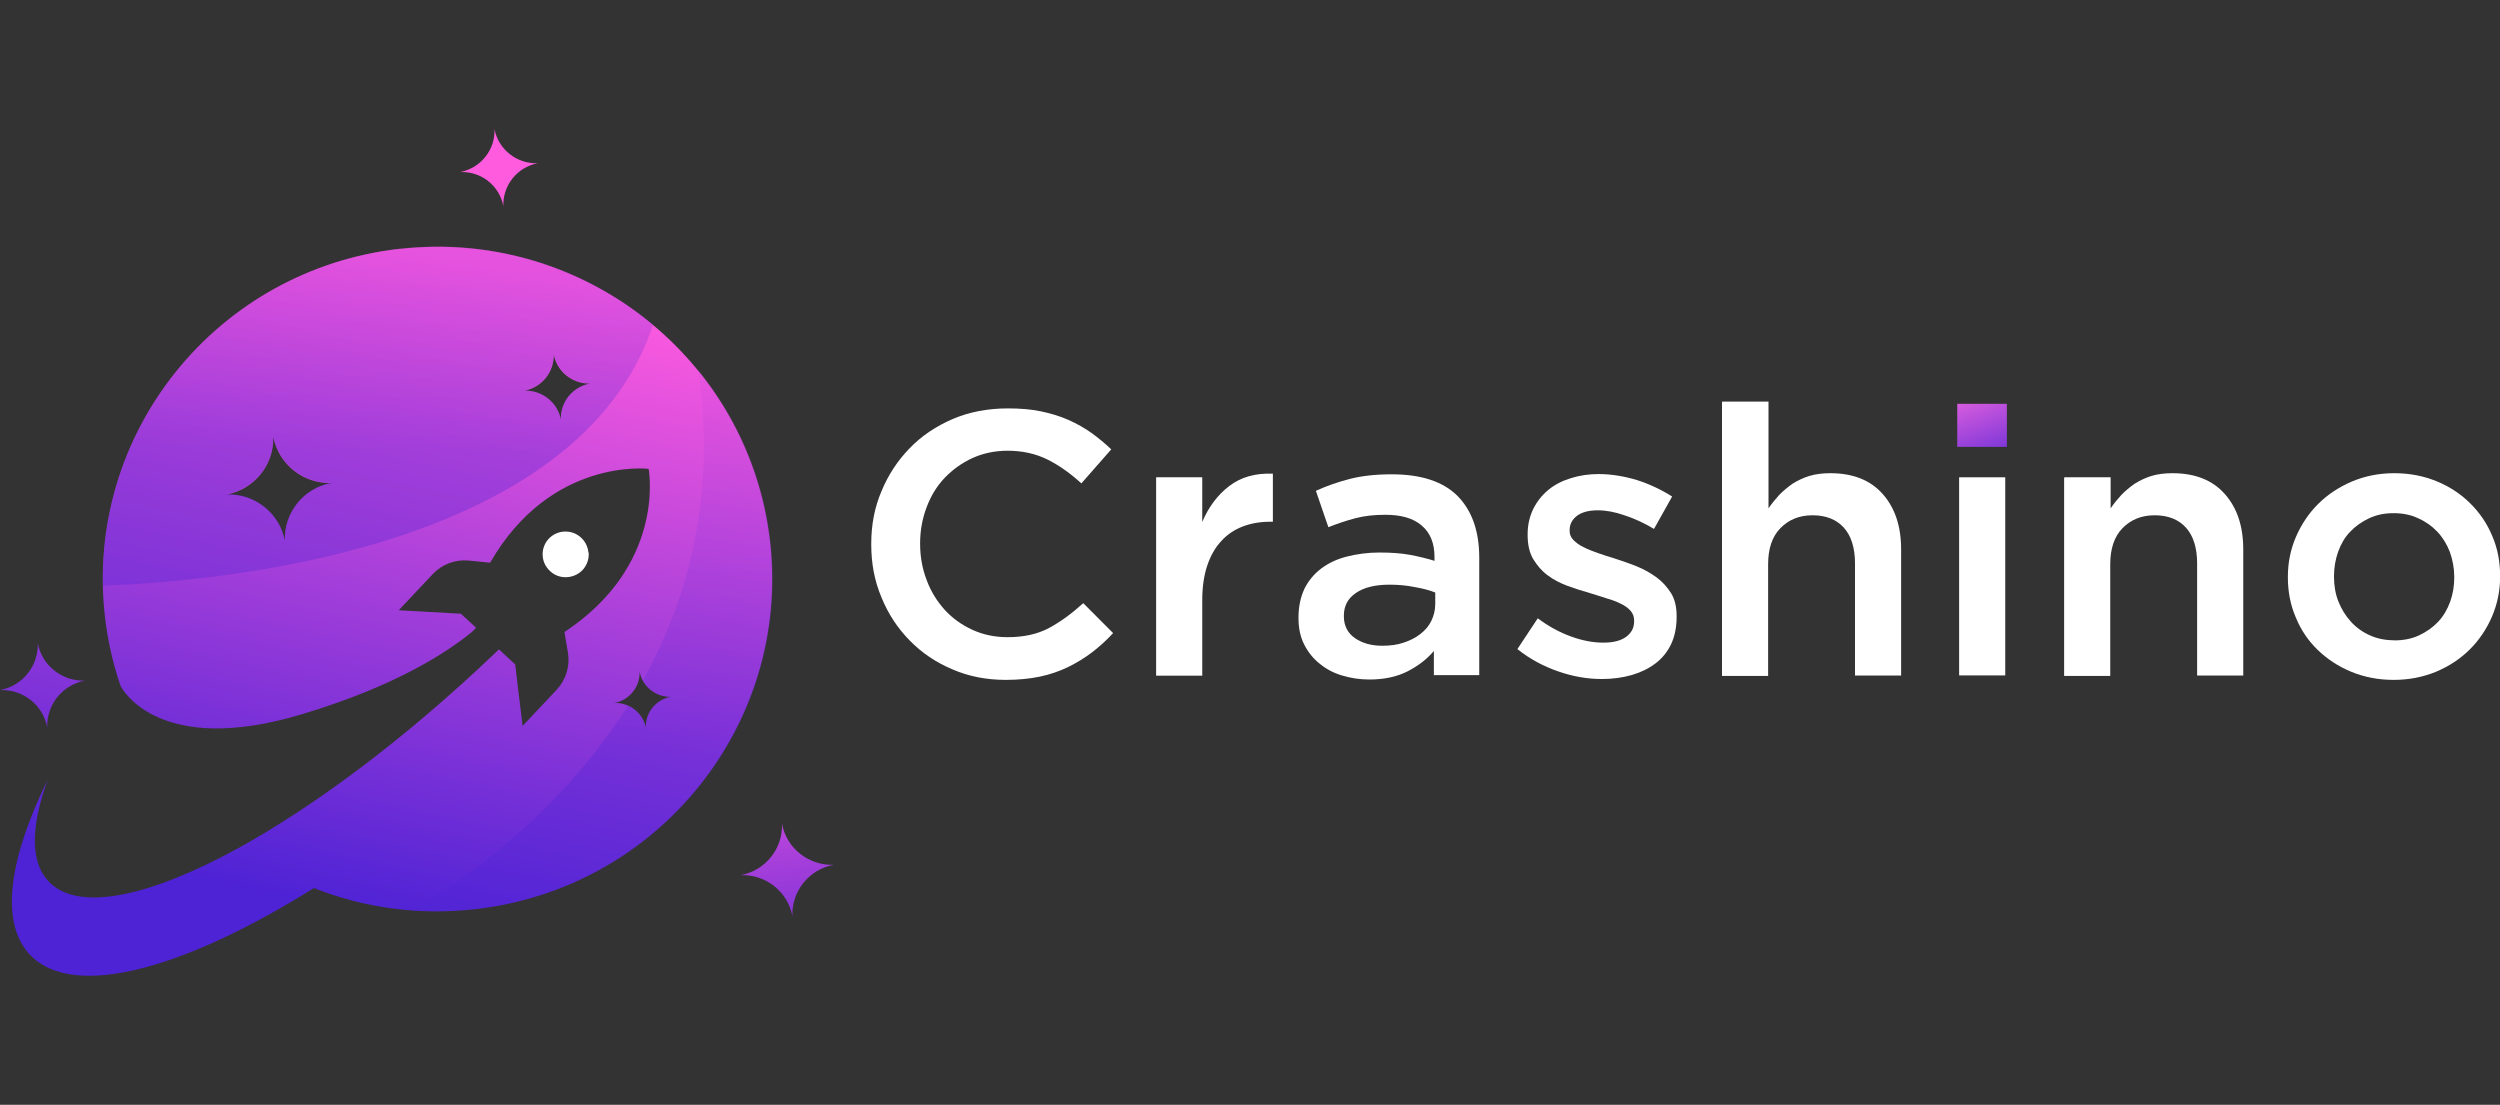 <svg width="835" height="369" viewBox="0 0 835 369" fill="none" xmlns="http://www.w3.org/2000/svg">
<rect x="0" y="0" width="835" height="369" fill="#333333" stroke="none"/>
<g clip-path="url(#clip0_40005954_2)">
<path d="M335.962 227.08C329.449 227.08 323.52 225.919 318.093 223.556C312.582 221.234 307.864 218.042 303.856 213.937C299.848 209.874 296.675 205.106 294.421 199.55C292.083 194.036 290.997 188.19 290.997 181.888V181.639C290.997 175.337 292.083 169.491 294.421 164.06C296.675 158.587 299.848 153.778 303.856 149.673C307.864 145.527 312.749 142.293 318.26 139.93C323.813 137.567 329.95 136.406 336.672 136.406C340.68 136.406 344.395 136.696 347.735 137.401C351.075 138.106 354.081 139.018 356.879 140.262C359.676 141.505 362.223 142.957 364.519 144.574C366.857 146.273 369.07 148.098 371.157 150.088L361.179 161.448C357.63 158.214 353.914 155.519 349.948 153.529C345.982 151.539 341.515 150.544 336.505 150.544C332.33 150.544 328.363 151.373 324.815 152.99C321.266 154.607 318.176 156.846 315.546 159.582C312.916 162.319 310.912 165.636 309.492 169.408C308.073 173.181 307.321 177.162 307.321 181.391V181.639C307.321 185.868 308.031 189.931 309.492 193.704C310.87 197.477 312.958 200.836 315.546 203.696C318.176 206.557 321.266 208.755 324.815 210.372C328.363 211.989 332.246 212.818 336.505 212.818C341.932 212.818 346.483 211.823 350.366 209.75C354.248 207.677 358.006 204.899 361.805 201.458L371.783 211.45C369.529 213.896 367.149 216.052 364.686 217.917C362.223 219.783 359.509 221.442 356.628 222.851C353.747 224.219 350.658 225.297 347.276 226.002C343.853 226.707 340.095 227.08 335.962 227.08Z" fill="white"/>
<path d="M386.146 159.416H401.551V174.342C403.639 169.367 406.645 165.345 410.528 162.36C414.41 159.375 419.253 157.965 425.14 158.214V174.259H424.222C420.882 174.259 417.792 174.798 414.995 175.876C412.198 176.954 409.818 178.571 407.814 180.81C405.81 182.966 404.265 185.744 403.18 189.019C402.094 192.295 401.551 196.151 401.551 200.462V225.671H386.146V159.458V159.416Z" fill="white"/>
<path d="M478.914 225.546V217.42C476.66 220.115 473.737 222.354 470.23 224.178C466.682 226.002 462.423 226.956 457.371 226.956C454.198 226.956 451.192 226.5 448.312 225.629C445.431 224.8 442.968 223.473 440.797 221.69C438.626 219.991 436.914 217.835 435.62 215.305C434.325 212.776 433.699 209.833 433.699 206.474V206.226C433.699 202.536 434.409 199.385 435.703 196.607C437.039 193.912 438.96 191.631 441.339 189.849C443.719 188.066 446.6 186.698 449.94 185.868C453.28 185.039 456.829 184.542 460.711 184.542C464.594 184.542 468.143 184.79 470.982 185.329C473.779 185.868 476.493 186.49 479.123 187.319V186.076C479.123 181.474 477.745 177.991 474.865 175.545C472.067 173.098 467.976 171.938 462.715 171.938C458.916 171.938 455.618 172.311 452.654 173.098C449.689 173.886 446.683 174.881 443.677 176.084L439.502 163.936C443.218 162.236 447.017 160.95 450.858 159.955C454.741 158.96 459.375 158.421 464.845 158.421C474.739 158.421 482.087 160.868 486.889 165.718C491.69 170.652 494.07 177.493 494.07 186.324V225.505H478.831L478.914 225.546ZM479.332 197.892C477.411 197.104 475.073 196.524 472.443 196.068C469.813 195.529 467.016 195.28 464.093 195.28C459.292 195.28 455.576 196.192 452.862 198.058C450.149 199.882 448.854 202.453 448.854 205.604V205.852C448.854 209.003 450.107 211.45 452.57 213.149C455.033 214.849 458.081 215.679 461.713 215.679C464.26 215.679 466.598 215.388 468.686 214.684C470.857 213.979 472.694 213.067 474.322 211.823C475.95 210.579 477.203 209.128 478.038 207.428C478.873 205.728 479.374 203.821 479.374 201.748V197.892H479.332Z" fill="white"/>
<path d="M535.027 226.79C530.225 226.79 525.341 225.961 520.498 224.261C515.529 222.561 510.979 220.115 506.804 216.798L513.609 206.516C517.241 209.211 520.873 211.201 524.673 212.569C528.388 213.937 532.021 214.642 535.444 214.642C538.868 214.642 541.247 214.02 543.084 212.735C544.88 211.408 545.798 209.75 545.798 207.511V207.262C545.798 206.018 545.422 204.94 544.629 204.028C543.836 203.116 542.792 202.328 541.373 201.665C539.995 200.96 538.367 200.338 536.571 199.841C534.776 199.219 532.856 198.68 530.935 198.058C528.472 197.353 526.05 196.607 523.587 195.694C521.124 194.782 518.869 193.621 516.949 192.17C514.945 190.719 513.4 188.853 512.064 186.697C510.812 184.542 510.227 181.847 510.227 178.696V178.447C510.227 175.379 510.853 172.601 512.064 170.072C513.317 167.543 514.945 165.47 517.074 163.687C519.203 161.904 521.708 160.619 524.673 159.707C527.553 158.794 530.643 158.338 533.941 158.338C538.116 158.338 542.375 159.043 546.717 160.328C550.975 161.697 554.9 163.562 558.49 165.843L552.436 176.664C549.263 174.757 546.007 173.223 542.667 172.145C539.41 170.984 536.404 170.445 533.607 170.445C530.685 170.445 528.347 171.067 526.718 172.269C525.09 173.513 524.255 175.13 524.255 177.037V177.286C524.255 178.447 524.631 179.442 525.508 180.354C526.343 181.183 527.428 182.054 528.848 182.717C530.225 183.422 531.854 184.085 533.649 184.707C535.444 185.329 537.365 185.951 539.285 186.532C541.665 187.319 544.17 188.149 546.633 189.144C549.096 190.139 551.267 191.383 553.271 192.834C555.275 194.285 556.82 196.068 558.156 198.141C559.409 200.214 559.993 202.743 559.993 205.728V205.977C559.993 209.501 559.367 212.527 558.156 215.14C556.904 217.752 555.15 219.907 552.896 221.607C550.641 223.307 548.011 224.593 545.005 225.463C541.748 226.375 538.492 226.79 535.027 226.79Z" fill="white"/>
<path d="M575.274 134.125H590.679V169.782C591.765 168.165 593.017 166.714 594.228 165.345C595.564 163.977 597.025 162.733 598.695 161.572C600.407 160.494 602.328 159.582 604.332 158.96C606.419 158.339 608.757 158.048 611.304 158.048C618.902 158.048 624.706 160.37 628.797 164.972C632.889 169.574 634.976 175.711 634.976 183.505V225.629H619.57V188.149C619.57 183.008 618.318 178.986 615.855 176.25C613.391 173.513 609.884 172.103 605.417 172.103C600.95 172.103 597.443 173.555 594.646 176.415C591.848 179.276 590.554 183.339 590.554 188.48V225.754H575.148V134.25H575.232L575.274 134.125Z" fill="white"/>
<path d="M669.753 159.417H654.348V225.588H669.753V159.417Z" fill="white"/>
<path d="M670.296 134.872H653.722V149.258H670.296V134.872Z" fill="url(#paint0_linear_40005954_2)"/>
<path d="M689.543 159.416H704.949V169.781C706.034 168.164 707.287 166.713 708.498 165.345C709.834 163.977 711.295 162.733 712.965 161.572C714.677 160.494 716.597 159.582 718.601 158.96C720.689 158.338 723.027 158.048 725.573 158.048C733.172 158.048 738.975 160.37 743.067 164.972C747.158 169.574 749.246 175.71 749.246 183.505V225.629H733.84V188.148C733.84 183.007 732.587 178.985 730.124 176.249C727.661 173.513 724.154 172.103 719.687 172.103C715.219 172.103 711.712 173.554 708.915 176.415C706.118 179.276 704.824 183.339 704.824 188.48V225.753H689.418V159.54H689.501L689.543 159.416Z" fill="white"/>
<path d="M799.429 227.08C794.419 227.08 789.66 226.168 785.359 224.385C781.017 222.602 777.302 220.156 774.129 217.088C770.956 214.02 768.492 210.413 766.781 206.184C764.985 202.038 764.15 197.56 764.15 192.875V192.626C764.15 187.858 765.069 183.422 766.864 179.276C768.659 175.13 771.123 171.44 774.296 168.289C777.469 165.138 781.184 162.691 785.526 160.826C789.868 159.001 794.586 158.048 799.68 158.048C804.773 158.048 809.491 158.96 813.833 160.743C818.175 162.526 821.891 164.972 825.064 168.123C828.237 171.274 830.7 174.881 832.412 179.027C834.207 183.173 835.042 187.651 835.042 192.377V192.626C835.042 197.311 834.123 201.706 832.328 205.935C830.533 210.081 828.07 213.771 824.897 216.922C821.724 220.073 818.008 222.519 813.582 224.385C809.24 226.168 804.523 227.08 799.429 227.08ZM799.638 213.895C802.727 213.895 805.525 213.356 807.988 212.195C810.451 211.035 812.539 209.583 814.334 207.676C816.129 205.769 817.423 203.53 818.342 201.001C819.26 198.472 819.72 195.777 819.72 192.916V192.668C819.72 189.765 819.177 186.987 818.258 184.375C817.256 181.763 815.879 179.524 814.083 177.617C812.288 175.71 810.117 174.176 807.654 173.098C805.191 171.937 802.477 171.398 799.471 171.398C796.465 171.398 793.751 171.937 791.288 173.098C788.825 174.259 786.737 175.71 784.942 177.617C783.147 179.442 781.852 181.763 780.934 184.292C780.015 186.904 779.556 189.599 779.556 192.419V192.668C779.556 195.57 780.015 198.348 781.017 200.877C782.019 203.406 783.397 205.645 785.192 207.635C786.988 209.625 789.159 211.159 791.622 212.237C794.002 213.315 796.715 213.854 799.68 213.854L799.638 213.895Z" fill="white"/>
<path d="M133.683 83.087C72.311 89.928 28.139 144.864 35.028 205.811C35.947 213.937 37.742 221.773 40.288 229.153C40.915 230.314 53.273 252.91 100.951 238.523C132.138 229.153 149.298 217.917 157.648 211.035C158.107 210.579 158.566 210.123 159.025 209.667L153.932 204.982L133.182 203.821L144.538 191.756C147.628 188.439 152.137 186.78 156.604 187.236L163.701 187.941C184.034 152.617 216.64 156.597 216.64 156.597C216.64 156.597 216.933 158.048 217.016 160.536C217.267 166.133 216.64 177.037 210.044 188.729C205.785 196.275 199.064 204.111 188.543 211.076L189.002 213.937L189.712 218.083C190.421 222.52 189.002 227.08 185.912 230.397L174.556 242.462L173.012 229.858L172.093 221.939L166.666 216.881C166.123 217.42 165.497 217.959 164.954 218.498C135.562 246.525 105.544 268.914 79.993 283.052C50.058 299.553 26.135 304.736 16.324 294.495C15.614 293.708 14.988 292.878 14.403 292.049C10.145 285.125 10.938 274.138 15.948 260.373C11.481 269.577 8.141 278.118 6.137 285.871C2.672 299.305 3.256 310.167 8.6 317.216C9.059 317.838 9.602 318.542 10.145 319.04C24.549 333.883 61.205 323.891 104.834 296.61C121.325 303.161 139.653 305.814 158.524 303.658C219.897 296.817 264.068 241.882 257.18 180.934C250.291 120.153 194.972 76.288 133.6 83.129L133.683 83.087ZM95.148 180.603C93.353 171.399 85.086 164.848 75.734 165.179C85.003 163.397 91.599 155.187 91.265 145.9C93.061 155.104 101.327 161.655 110.679 161.324C101.41 163.023 94.814 171.233 95.148 180.603ZM187.332 140.179C186.246 134.416 181.069 130.352 175.183 130.477C180.986 129.399 185.077 124.258 184.952 118.412C186.038 124.175 191.215 128.238 197.101 128.114C191.215 129.192 187.123 134.333 187.332 140.179ZM215.722 243.167C214.803 238.192 210.294 234.626 205.201 234.792C210.211 233.88 213.801 229.402 213.634 224.344C214.553 229.319 219.062 232.885 224.155 232.719C219.062 233.631 215.471 238.109 215.722 243.167Z" fill="url(#paint1_linear_40005954_2)"/>
<path d="M261.188 275.174C261.48 283.466 255.635 290.764 247.41 292.298C255.76 292.007 263.108 297.812 264.653 305.98C264.361 297.687 270.206 290.39 278.43 288.856C270.08 289.105 262.732 283.342 261.188 275.174Z" fill="url(#paint2_linear_40005954_2)"/>
<path d="M168.127 68.825C167.877 61.901 172.762 55.848 179.567 54.521C172.595 54.77 166.499 49.919 165.163 43.161C165.414 50.085 160.529 56.138 153.724 57.465C160.696 57.174 166.791 61.984 168.127 68.825Z" fill="url(#paint3_linear_40005954_2)"/>
<path d="M15.781 243.001C15.489 235.414 20.875 228.697 28.39 227.329C20.75 227.619 13.986 222.271 12.608 214.808C12.901 222.395 7.515 229.112 0 230.48C7.64 230.19 14.404 235.455 15.781 243.001Z" fill="url(#paint4_linear_40005954_2)"/>
<path d="M196.517 184.459C196.141 180.603 192.885 177.535 188.877 177.535C184.618 177.535 181.236 180.934 181.236 185.122C181.236 187.361 182.155 189.268 183.7 190.719C185.077 192.046 186.873 192.792 188.96 192.792H189.127C191.674 192.709 194.012 191.424 195.306 189.475C196.141 188.232 196.642 186.78 196.642 185.163C196.642 184.873 196.559 184.624 196.559 184.376L196.517 184.459Z" fill="white"/>
<path opacity="0.33" d="M218.186 108.461C195.515 89.555 165.414 79.48 133.684 83.046C75.735 89.513 33.191 138.81 34.402 195.611C71.685 194.285 192.927 184.168 218.144 108.461H218.186ZM95.148 180.437C93.353 171.232 85.087 164.682 75.735 165.013C85.003 163.231 91.6 155.021 91.266 145.734C93.061 154.938 101.327 161.489 110.679 161.158C101.411 162.94 94.814 171.15 95.148 180.437ZM187.332 140.095C186.247 134.332 181.07 130.269 175.183 130.394C180.986 129.316 185.078 124.175 184.953 118.329C186.038 124.092 191.215 128.155 197.102 128.03C191.215 129.108 187.124 134.25 187.332 140.095Z" fill="url(#paint5_linear_40005954_2)"/>
<path opacity="0.33" d="M158.692 303.699C220.064 296.858 264.236 241.923 257.347 180.976C254.884 159.168 246.116 139.474 233.216 123.594C239.269 165.552 229.876 200.048 214.72 227.329C216.557 230.646 220.148 232.802 224.156 232.636C219.146 233.548 215.555 238.026 215.722 243.084C215.096 239.684 212.8 237.031 209.752 235.621C185.913 273.433 151.803 295.946 137.566 304.073C144.539 304.529 151.553 304.446 158.692 303.699Z" fill="url(#paint6_linear_40005954_2)"/>
</g>
<defs>
<linearGradient id="paint0_linear_40005954_2" x1="657.688" y1="130.518" x2="668.947" y2="161.126" gradientUnits="userSpaceOnUse">
<stop stop-color="#E361DF"/>
<stop offset="1" stop-color="#4E23D5"/>
</linearGradient>
<linearGradient id="paint1_linear_40005954_2" x1="166.29" y1="90.094" x2="119.652" y2="304.747" gradientUnits="userSpaceOnUse">
<stop stop-color="#FF5BDF"/>
<stop offset="1" stop-color="#4E23D5"/>
</linearGradient>
<linearGradient id="paint2_linear_40005954_2" x1="254.007" y1="233.714" x2="270.564" y2="340.593" gradientUnits="userSpaceOnUse">
<stop stop-color="#FF5BDF"/>
<stop offset="1" stop-color="#4E23D5"/>
</linearGradient>
<linearGradient id="paint3_linear_40005954_2" x1="158.149" y1="88.145" x2="97.2" y2="322.067" gradientUnits="userSpaceOnUse">
<stop stop-color="#FF5BDF"/>
<stop offset="1" stop-color="#4E23D5"/>
</linearGradient>
<linearGradient id="paint4_linear_40005954_2" x1="58.283" y1="62.149" x2="-2.667" y2="296.03" gradientUnits="userSpaceOnUse">
<stop stop-color="#FF5BDF"/>
<stop offset="1" stop-color="#4E23D5"/>
</linearGradient>
<linearGradient id="paint5_linear_40005954_2" x1="128.173" y1="34.744" x2="126.32" y2="151" gradientUnits="userSpaceOnUse">
<stop stop-color="#FF5BDF"/>
<stop offset="1" stop-color="#4E23D5"/>
</linearGradient>
<linearGradient id="paint6_linear_40005954_2" x1="201.569" y1="88.394" x2="197.822" y2="250.548" gradientUnits="userSpaceOnUse">
<stop stop-color="#FF5BDF"/>
<stop offset="1" stop-color="#4E23D5"/>
</linearGradient>
<clipPath id="clip0_40005954_2">
<rect width="835" height="369" fill="white"/>
</clipPath>
</defs>
</svg>
